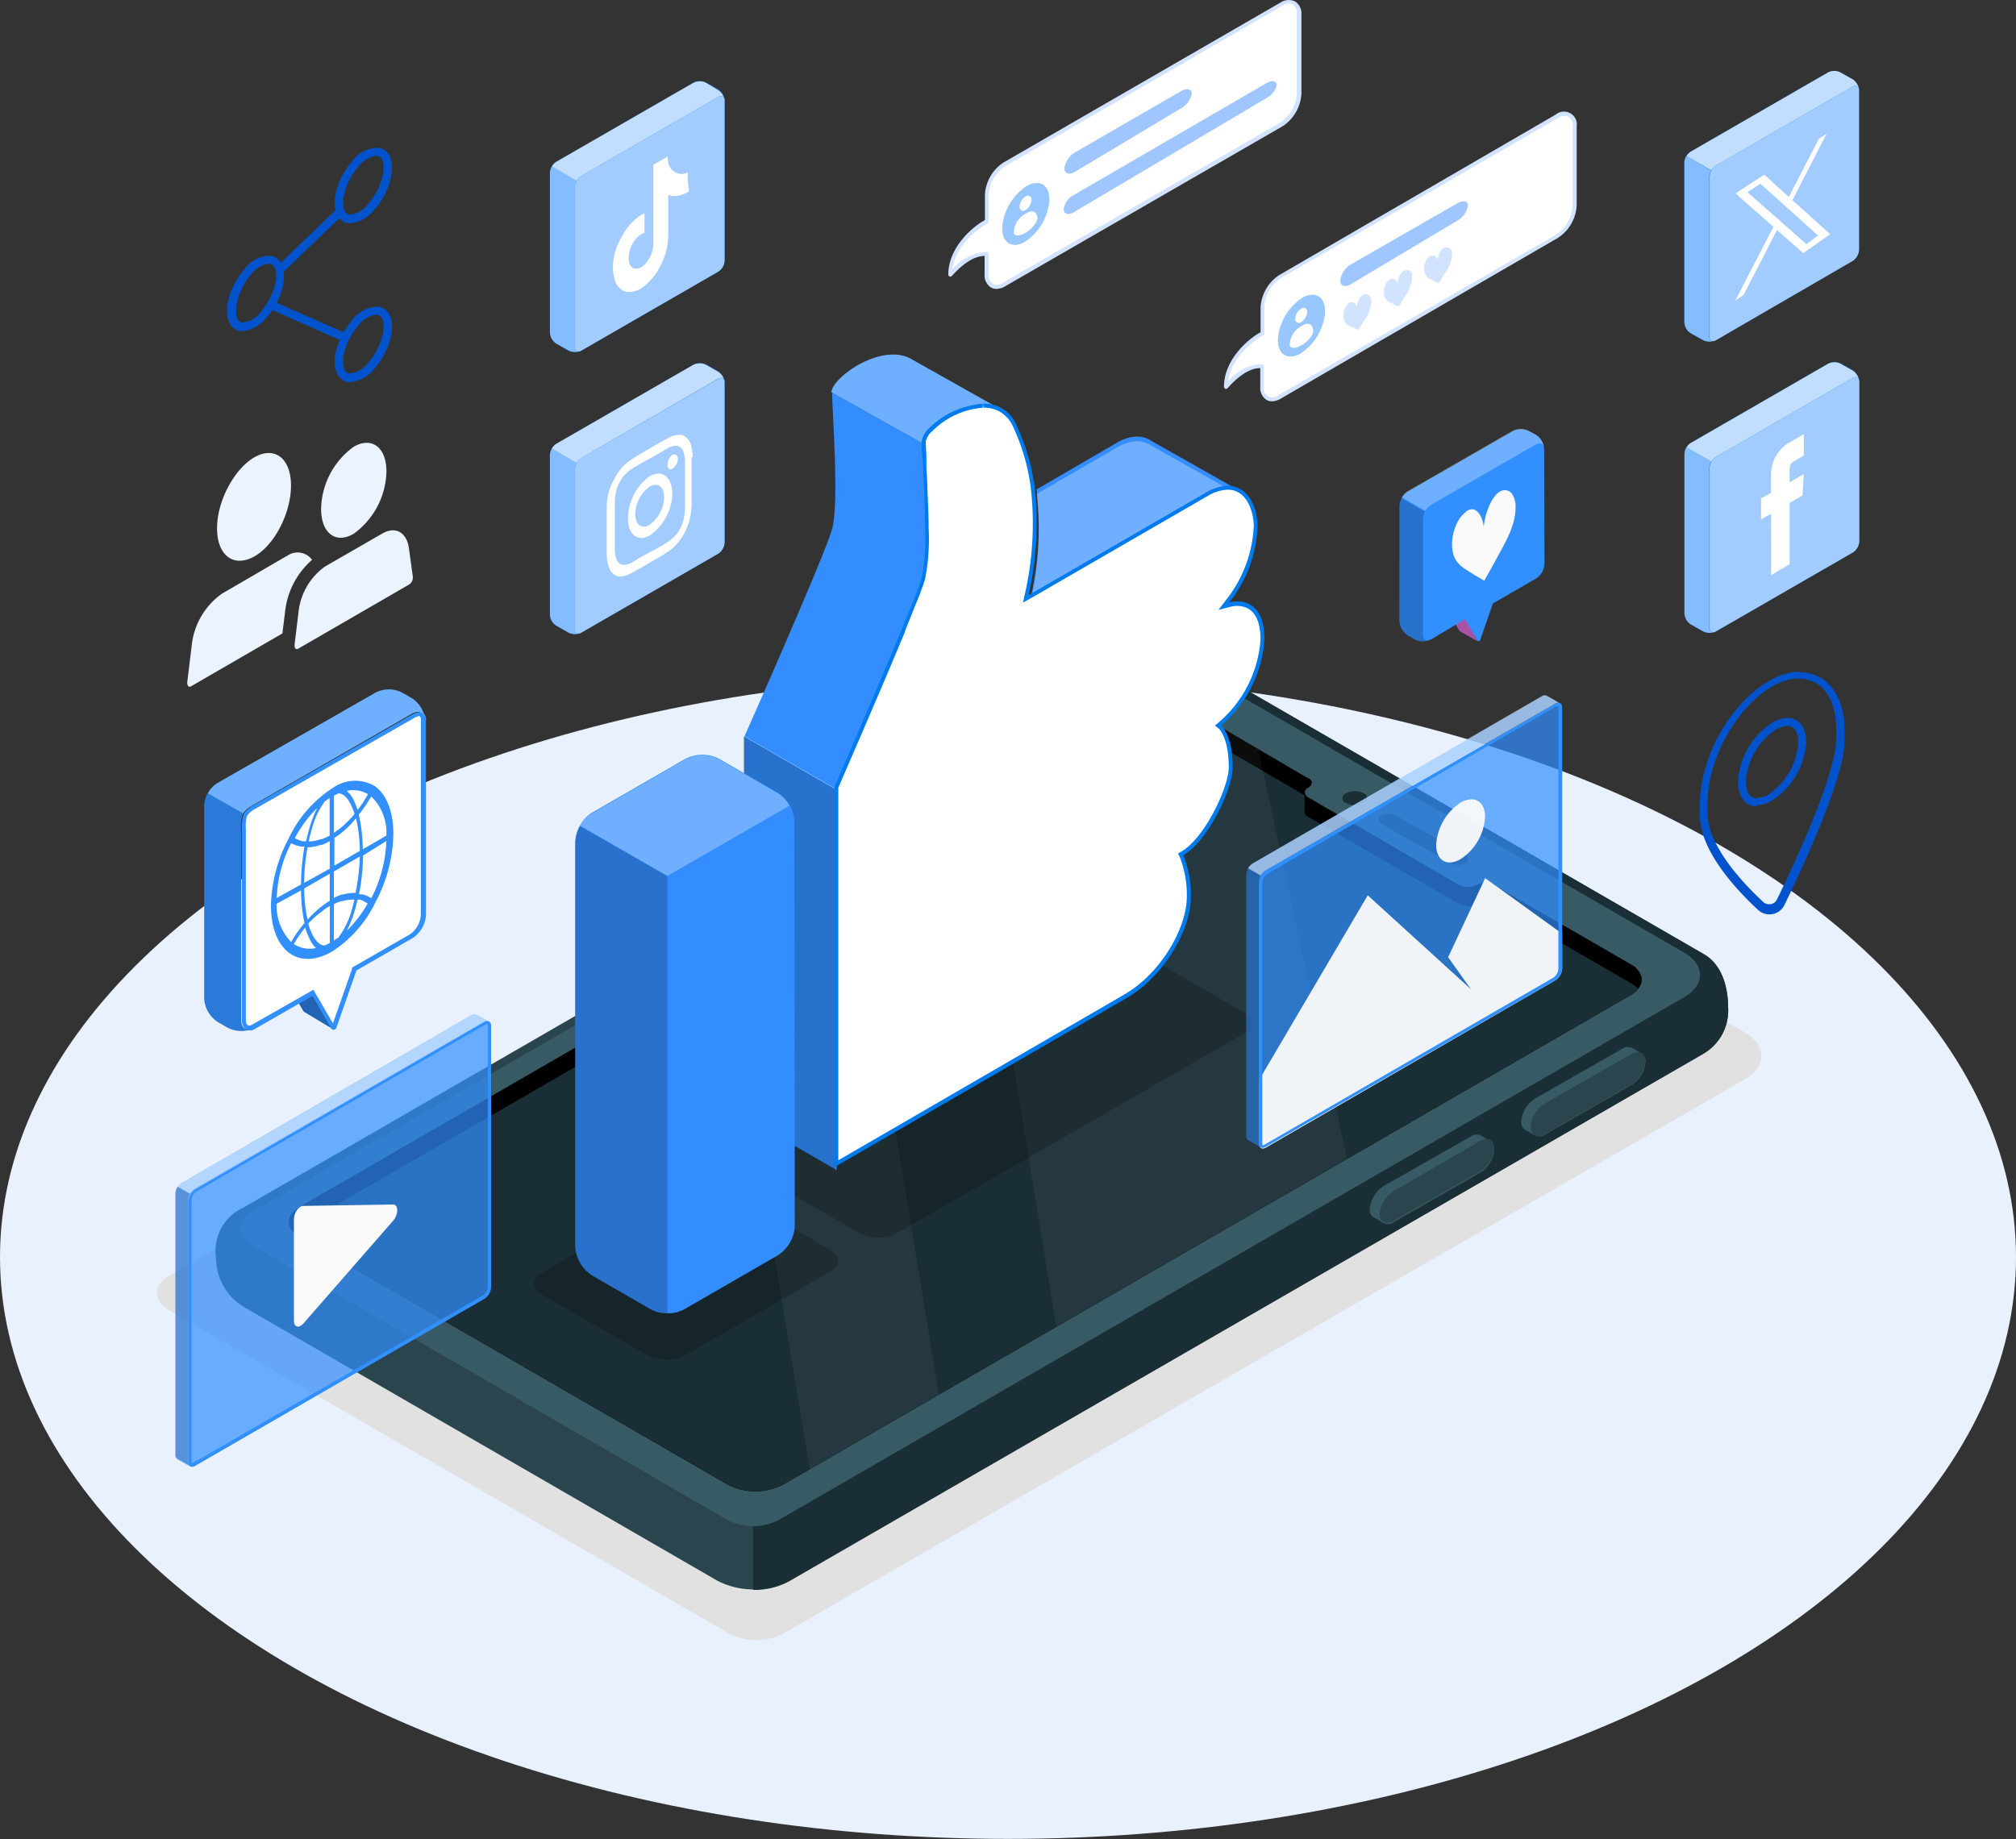 <?xml version="1.0" encoding="UTF-8"?> <svg xmlns="http://www.w3.org/2000/svg" viewBox="0 0 200.9 183.3"><rect x="0" y="0" width="200.9" height="183.3" fill="#333333" stroke="none"/><title>social-media-marketing-icon-1</title><g id="Layer_2" data-name="Layer 2"><g id="Layer_1-2" data-name="Layer 1"><ellipse id="Floor" cx="100.45" cy="125.3" rx="100.45" ry="57.99" fill="#e9f1ff"></ellipse><path id="Shadow" d="M16.87,127.15l96.55-55.74a6.67,6.67,0,0,1,6,0l54.43,31.48c2.23,1.29,2.23,3.41,0,4.7L78,162.86a5.91,5.91,0,0,1-5.28,0L16.87,130.61C15.23,129.66,15.23,128.1,16.87,127.15Z" fill="#e1e1e1"></path><g id="Device"><g id="Mobile"><path d="M115.34,67.76,24.21,120.39a4.71,4.71,0,0,0-2.69,4.91,5.76,5.76,0,0,0,2.69,4.92l47.3,27.35a7.84,7.84,0,0,0,7.12,0L169.8,105a5,5,0,0,0,2.41-4.63c0-1.6-.44-4.13-2.41-5.26L122.46,67.76A6.64,6.64,0,0,0,115.34,67.76Z" fill="#2b454e"></path><path d="M117.94,70l48.72,28.15L75.05,151v7.47a7.24,7.24,0,0,0,3.56-.84L169.8,105a5,5,0,0,0,2.41-4.63c0-1.6-.44-4.13-2.41-5.26L122.46,67.76a6.8,6.8,0,0,0-4.52-1Z" fill="#1a2e35"></path><path d="M25.1,124.1l47.45,27.43a5.57,5.57,0,0,0,5,0l90.29-52.14c2.1-1.22,2.1-3.21,0-4.43L121.73,68.28a6.27,6.27,0,0,0-5.66,0l-91,52.53C23.55,121.7,23.55,123.18,25.1,124.1Z" fill="#375a64"></path><path d="M137.91,118.2a3.06,3.06,0,0,0-1.41,2.33.87.87,0,0,0,.4.82l1,.57a1,1,0,0,0,1-.11l8.6-4.92a3,3,0,0,0,1.41-2.33.9.9,0,0,0-.36-.8l-1-.59a1,1,0,0,0-1,.12Z" fill="#375a64"></path><path d="M138.88,118.73l8.6-5c.78-.44,1.41-.12,1.41.71a3,3,0,0,1-1.41,2.33l-8.6,4.92c-.76.45-1.39.13-1.39-.72A3,3,0,0,1,138.88,118.73Z" fill="#2b454e"></path><path d="M153,109.48a3,3,0,0,0-1.41,2.33.88.88,0,0,0,.39.81c.18.09.8.48,1,.57a1,1,0,0,0,1-.11l8.59-4.92a3,3,0,0,0,1.41-2.33.92.92,0,0,0-.35-.8l-1-.59a1,1,0,0,0-1,.11Z" fill="#375a64"></path><path d="M153.94,110l8.59-4.92c.78-.46,1.41-.13,1.41.71a3,3,0,0,1-1.41,2.33l-8.59,4.92c-.78.45-1.4.12-1.4-.71A3,3,0,0,1,153.94,110Z" fill="#2b454e"></path><path d="M113.73,71.85l-83.81,48.4c-1.5.86-1.5,2.26,0,3.12L72.56,148A6,6,0,0,0,78,148L162.48,99.2c1.21-.69,1.45-1.75.68-2.58l-.17-.19a3.48,3.48,0,0,0-.51-.34l-12.81-7.4-.85-.48a1.82,1.82,0,0,0-1.67,0,1.89,1.89,0,0,1-1.73,0l-15-8.7c-.49-.28-.52-.73-.06-1s.47-.65.09-.93h-.09L120.85,72l-.26-.16A7.57,7.57,0,0,0,113.73,71.85Z"></path><path d="M147.18,90.11a1.82,1.82,0,0,1,1.67,0l.85.48L162.53,98a2.93,2.93,0,0,1,.5.34l.18.19v.07a2.82,2.82,0,0,1-.73.59L78,148a6,6,0,0,1-5.39,0L29.92,123.37a2.66,2.66,0,0,1-.73-.6,2.68,2.68,0,0,1,.74-.6l83.8-48.4a7.54,7.54,0,0,1,6.83,0l.26.15L130,79.27V80.9a.64.64,0,0,0,.38.53l15,8.65A2,2,0,0,0,147.18,90.11Z" fill="#1a2e35"></path><path d="M146,85.22l-6.89-3.94a1.65,1.65,0,0,0-1.44,0,.46.46,0,0,0,0,.84l6.89,3.93a1.59,1.59,0,0,0,1.44,0C146.39,85.83,146.37,85.45,146,85.22Z" fill="#1a2e35"></path><path d="M135.86,79.06a1.82,1.82,0,0,0-1.67,0,.51.51,0,0,0,0,1,1.82,1.82,0,0,0,1.67,0,.52.52,0,0,0,.36-.63A.53.53,0,0,0,135.86,79.06Z" fill="#1a2e35"></path></g><g opacity="0.05"><polygon points="72.31 95.78 85.19 88.34 93.56 139.01 80.69 146.43 72.31 95.78" fill="#fff"></polygon><path d="M105.28,132.24,96.91,81.58l16.82-9.73a7.6,7.6,0,0,1,6.83,0l.26.15,4.56,2.66,8.85,40.84Z" fill="#fff"></path></g></g><path id="Shadow-2" d="M68.58,118.45l-14.7,8.49c-1,.56-.86,1.53.26,2.18L64.36,135a4.22,4.22,0,0,0,3.79.16l14.7-8.49c1-.56.86-1.54-.27-2.19l-10.22-5.91A4.2,4.2,0,0,0,68.58,118.45Zm41.21-23.77L75,114.73c-1,.56-.86,1.54.27,2.19l10.22,5.9a4.19,4.19,0,0,0,3.79.16l34.76-20c1-.56.84-1.53-.28-2.18l-10.21-5.9A4.21,4.21,0,0,0,109.79,94.68Z" opacity="0.2" style="isolation:isolate"></path><path d="M99.84,40.87c-3-1.48-7.78,2-7.78,3.4l-9.2-5.16c0-1.47,5.16-5.17,8.15-3.21Z" fill="#318fff"></path><path d="M99.84,40.87c-3-1.48-7.78,2-7.78,3.4l-9.2-5.16c0-1.47,5.16-5.17,8.15-3.21Z" fill="#fff" opacity="0.3" style="isolation:isolate"></path><path d="M123.68,49h0c-.82-.44-2-.41-3.42.44L102.7,59.6a31.76,31.76,0,0,0,.6-10.82l7.79-4.53c1.62-1,2.84-.86,3.67-.29Z" fill="#338dff"></path><path d="M123.68,49.45h0a3.45,3.45,0,0,0-3.42.45L102.7,60.06a31.74,31.74,0,0,0,.6-10.82l7.79-4.51c1.62-1,2.84-.87,3.67-.3Z" fill="#fff" opacity="0.3" style="isolation:isolate"></path><polygon points="83.36 116.62 74.16 111.31 74.16 73.39 83.36 78.7 83.36 116.62" fill="#318fff"></polygon><g opacity="0.2"><polygon points="83.27 116.62 74.08 111.31 74.08 73.39 83.27 78.7 83.27 116.62"></polygon></g><path d="M92.09,57.87c-.74,2.64-8.7,20.83-8.7,20.83l-9.2-5.31s8-18,8.73-20.66,0-11.8,0-13.59l9.17,5.13C92.09,46,92.83,55.24,92.09,57.87Z" fill="#338dff"></path><path d="M83.35,78.43S87.47,69,90,62.85c.58-1.4,1.08-2.64,1.46-3.59.28-.77.47-1.29.56-1.61a21,21,0,0,0,.34-5.06c0-1.16-.06-2.46-.13-4,0-.65-.13-2.82-.13-2.82,0-.8-.08-1.42-.08-1.76a2.18,2.18,0,0,1,.75-1.21A8.17,8.17,0,0,1,98,40.49a3.35,3.35,0,0,1,1.56.33,3.44,3.44,0,0,1,1.62,1.78,20.91,20.91,0,0,1,1.74,5.94,31.86,31.86,0,0,1-.58,10.75l-.09.42,17.92-10.37a4.39,4.39,0,0,1,2.16-.7,2.3,2.3,0,0,1,1.06.25c1.18.6,1.71,2.24,1.71,3.61a12.78,12.78,0,0,1-2.78,7.44l-.4.49.6-.17a2.29,2.29,0,0,1,.73-.09c1.15,0,2.53.61,2.53,3.55a12.16,12.16,0,0,1-4.2,8.46l-.2.16.2.16s1.08.89,1.08,4c0,2.08-2.44,7.21-4.83,8.59l-.16.1.08.16a10.1,10.1,0,0,1,.73,4.1c0,3-2.53,7.71-6.34,9.9L83.35,116Z" fill="#fff"></path><path d="M98,40.24v.39a3.46,3.46,0,0,1,1.48.32A3.28,3.28,0,0,1,101,42.63a20.6,20.6,0,0,1,1.71,5.9,31.43,31.43,0,0,1-.58,10.68l-.18.85.77-.43,17.55-10.15a4.23,4.23,0,0,1,2.06-.67,2,2,0,0,1,1,.23c1.1.56,1.61,2.12,1.61,3.43a12.82,12.82,0,0,1-2.75,7.32l-.77,1,1.19-.31a2.56,2.56,0,0,1,.67-.08c1.53,0,2.33,1.16,2.33,3.35A11.93,11.93,0,0,1,121.45,72l-.37.32.37.3s1,.87,1,3.85c0,2-2.39,7.06-4.74,8.42l-.32.19.17.32a10.4,10.4,0,0,1,.71,4c0,3-2.49,7.57-6.25,9.74L83.54,115.65V78.51c.39-.91,4.22-9.68,6.66-15.58v-.08c.53-1.28,1-2.52,1.43-3.53.28-.77.47-1.3.56-1.61a21,21,0,0,0,.35-5.13c0-1.13-.06-2.43-.13-4,0-.67-.06-1.31-.09-1.89v-.93c0-.62-.07-1.38-.07-1.75a2,2,0,0,1,.69-1.07,8,8,0,0,1,5-2.3v-.39m0,0a8.43,8.43,0,0,0-5.33,2.41A2.29,2.29,0,0,0,91.85,44a16.92,16.92,0,0,0,.08,1.77c.08.79.09,1.77.14,2.82.06,1.28.11,2.68.12,4a20.48,20.48,0,0,1-.34,5c-.09.33-.28.88-.55,1.6-.37,1-.87,2.18-1.45,3.57h0C87.26,69,83.16,78.42,83.16,78.42v37.91l29.06-16.82c3.8-2.19,6.47-6.89,6.45-10.08a10.29,10.29,0,0,0-.75-4.18c2.46-1.43,4.92-6.59,4.92-8.77,0-3.27-1.16-4.16-1.16-4.16A12.29,12.29,0,0,0,126,63.7c0-3.25-1.68-3.76-2.73-3.76a3.32,3.32,0,0,0-.77.1,12.93,12.93,0,0,0,2.82-7.56c0-1.46-.56-3.15-1.82-3.78a2.44,2.44,0,0,0-1.15-.28,4.6,4.6,0,0,0-2.25.72L102.51,59.32a32.51,32.51,0,0,0,.59-10.82,21.32,21.32,0,0,0-1.75-6A3.46,3.46,0,0,0,98,40.23Z" fill="#007bed"></path><path d="M79.17,82a3.68,3.68,0,0,0-1.68-3l-5.83-3.37a3.73,3.73,0,0,0-3.35,0h0L59,81a3.56,3.56,0,0,0-1.19,1.25,3.68,3.68,0,0,0-.49,1.65v40.26A3.71,3.71,0,0,0,59,127.13l5.84,3.37a3.26,3.26,0,0,0,1.68.4,3.41,3.41,0,0,0,1.66-.39h0l9.34-5.39a3.68,3.68,0,0,0,1.68-2.9h0Z" fill="#338dff"></path><path d="M66.51,87.34v43.57a3.26,3.26,0,0,1-1.68-.4L59,127.14a3.71,3.71,0,0,1-1.68-3V84a3.72,3.72,0,0,1,.49-1.66Z" opacity="0.2" style="isolation:isolate"></path><path d="M78.68,80.3l-12.17,7-8.71-5A3.45,3.45,0,0,1,59,81.07l9.31-5.39h0a3.73,3.73,0,0,1,3.35,0l5.83,3.37A3.51,3.51,0,0,1,78.68,80.3Z" fill="#fff" opacity="0.3" style="isolation:isolate"></path><path d="M155.39,70.07a.44.44,0,0,0-.44.06L126.12,86.77a1.49,1.49,0,0,0-.67,1.16v26a.47.47,0,0,0,.18.43l-1.26-.72a.47.47,0,0,1-.18-.43v-26a1.46,1.46,0,0,1,.67-1.16L153.69,69.4a.46.46,0,0,1,.48,0A11.41,11.41,0,0,1,155.39,70.07Z" fill="#318fff" opacity="0.7" style="isolation:isolate"></path><path d="M126.12,86.77,155,70.13a.41.41,0,0,1,.67.38V96.56a1.51,1.51,0,0,1-.67,1.16l-28.83,16.65a.42.42,0,0,1-.67-.39v-26A1.46,1.46,0,0,1,126.12,86.77Z" fill="#318fff" opacity="0.7" style="isolation:isolate"></path><path d="M125.64,87.27l-1.26-.73a1.47,1.47,0,0,0-.19.67v26.07a.47.47,0,0,0,.18.43c.13.07,1.15.64,1.26.72a.47.47,0,0,1-.18-.43V87.93A1.3,1.3,0,0,1,125.64,87.27Z" opacity="0.15" style="isolation:isolate"></path><path d="M155.39,70.07c-.23-.15-1.11-.65-1.22-.71a.46.46,0,0,0-.48,0L124.86,86.05a1.33,1.33,0,0,0-.48.49l1.26.73a1.35,1.35,0,0,1,.48-.5L155,70.13A.44.44,0,0,1,155.39,70.07Z" fill="#fff" opacity="0.5" style="isolation:isolate"></path><path d="M144.31,95.41l2.29,3.21-10.3-9.38-10.82,18.39V114c0,.43.29.6.66.39L155,97.7a1.51,1.51,0,0,0,.67-1.16V93.06L148,87.53Z" fill="#fafafa" opacity="0.95" style="isolation:isolate"></path><path d="M145.55,80c1.35-.77,2.44-.14,2.44,1.41a5.37,5.37,0,0,1-2.44,4.22c-1.33.78-2.43.15-2.43-1.41A5.43,5.43,0,0,1,145.55,80Z" fill="#fafafa" opacity="0.95" style="isolation:isolate"></path><path d="M155.24,70.34c.06,0,.06.15.06.17V96.56a1.15,1.15,0,0,1-.51.89L126,114.1a.35.35,0,0,1-.14.06c-.06,0-.07-.16-.07-.18v-26a1.19,1.19,0,0,1,.52-.89L155.1,70.39l.14,0m0-.3a.52.52,0,0,0-.29.09L126.12,86.77a1.46,1.46,0,0,0-.67,1.16v26c0,.31.14.48.37.48a.55.55,0,0,0,.3-.09L155,97.7a1.51,1.51,0,0,0,.67-1.16v-26c0-.31-.16-.47-.38-.47Z" fill="#318fff"></path><path d="M48.69,101.81a.51.51,0,0,0-.45.06L19.41,118.52a1.51,1.51,0,0,0-.67,1.16v26.07a.49.49,0,0,0,.19.42c-.12-.08-1.13-.65-1.25-.72a.48.48,0,0,1-.2-.43V119a1.48,1.48,0,0,1,.68-1.16L47,101.14a.53.53,0,0,1,.49,0A13.74,13.74,0,0,1,48.69,101.81Z" fill="#318fff" opacity="0.7" style="isolation:isolate"></path><path d="M19.41,118.52l28.83-16.65a.41.41,0,0,1,.67.38v26a1.46,1.46,0,0,1-.67,1.17L19.41,146.1a.41.41,0,0,1-.67-.38v-26A1.51,1.51,0,0,1,19.41,118.52Z" fill="#318fff" opacity="0.7" style="isolation:isolate"></path><path d="M18.94,119l-1.26-.72a1.41,1.41,0,0,0-.2.66v26a.48.48,0,0,0,.2.43c.12.07,1.13.64,1.25.72a.49.49,0,0,1-.19-.42v-26A1.38,1.38,0,0,1,18.94,119Z" opacity="0.15" style="isolation:isolate"></path><path d="M48.69,101.81c-.24-.15-1.12-.65-1.22-.71a.53.53,0,0,0-.49,0L18.16,117.76a1.35,1.35,0,0,0-.48.5l1.26.72a1.5,1.5,0,0,1,.47-.5l28.83-16.65A.48.48,0,0,1,48.69,101.81Z" fill="#fff" opacity="0.5" style="isolation:isolate"></path><path d="M48.54,102.09c.07,0,.07.15.07.16v26a1.19,1.19,0,0,1-.52.89l-28.8,16.65h-.15c-.06,0-.06-.15-.06-.16v-26a1.19,1.19,0,0,1,.52-.89l28.83-16.65a.33.33,0,0,1,.14,0m0-.31a.75.75,0,0,0-.3.09L19.44,118.57a1.51,1.51,0,0,0-.67,1.16v26c0,.29.16.47.37.47a.75.75,0,0,0,.3-.09l28.83-16.65a1.46,1.46,0,0,0,.67-1.16V102.25c0-.29-.15-.47-.37-.47Z" fill="#318fff"></path><path d="M29.29,131.65V121.53c0-.63.47-1.32.9-1.33l9-.14c.53,0,.53,1,0,1.6l-9,10.31C29.76,132.42,29.29,132.27,29.29,131.65Z" fill="#fafafa"></path><path d="M69.08,36.37,55.43,44.24a1.45,1.45,0,0,0-.63,1.11V61.28a1.37,1.37,0,0,0,.64,1.09l1.21.69a1.42,1.42,0,0,0,1.27,0l13.64-7.87a1.41,1.41,0,0,0,.64-1.09v-16a1.42,1.42,0,0,0-.64-1.09l-1.21-.69A1.45,1.45,0,0,0,69.08,36.37Z" fill="#318fff"></path><path d="M57.92,63.05a1.42,1.42,0,0,1-1.27,0l-1.21-.69a1.37,1.37,0,0,1-.64-1.09V45.34a1.34,1.34,0,0,1,.2-.65l2.48,1.42a1.29,1.29,0,0,0-.19.63V62.68C57.29,63.05,57.55,63.27,57.92,63.05Z" fill="#fff" opacity="0.4" style="isolation:isolate"></path><path d="M72.2,38c0-.33-.32-.44-.63-.26L57.93,45.65a1.38,1.38,0,0,0-.45.48L55,44.7a1.46,1.46,0,0,1,.43-.46l13.65-7.87a1.42,1.42,0,0,1,1.27,0l1.21.69A1.49,1.49,0,0,1,72.2,38Z" fill="#fff" opacity="0.7" style="isolation:isolate"></path><path d="M71.56,37.78,57.92,45.65a1.42,1.42,0,0,0-.63,1.1V62.69c0,.4.28.57.63.37l13.64-7.87a1.41,1.41,0,0,0,.64-1.09v-16C72.2,37.74,71.91,37.53,71.56,37.78Z" fill="#318fff"></path><path d="M71.56,37.78,57.92,45.65a1.42,1.42,0,0,0-.63,1.1V62.69c0,.4.28.57.63.37l13.64-7.87a1.41,1.41,0,0,0,.64-1.09v-16C72.2,37.74,71.91,37.53,71.56,37.78Z" fill="#fff" opacity="0.55" style="isolation:isolate"></path><path d="M64.74,47.47a5.27,5.27,0,0,0-2.16,4.22c0,1.62,1,2.37,2.2,1.66A5.24,5.24,0,0,0,67,49.14C66.94,47.52,66,46.77,64.74,47.47Zm0,4.85c-.79.46-1.43,0-1.43-1.08a3.46,3.46,0,0,1,1.43-2.74c.8-.45,1.44,0,1.44,1.09a3.43,3.43,0,0,1-1.44,2.7Zm2.29-7a1.25,1.25,0,0,0-.51,1c0,.38.23.56.51.39a1.24,1.24,0,0,0,.52-1C67.55,45.4,67.32,45.19,67,45.35Zm2,.24a4.33,4.33,0,0,0-.2-1.28,1.42,1.42,0,0,0-.5-.73,1.08,1.08,0,0,0-.76-.21,2.44,2.44,0,0,0-1,.33c-.45.24-.6.32-1.77,1s-1.31.76-1.77,1.06a4.84,4.84,0,0,0-1.8,2A5.45,5.45,0,0,0,60.67,49a6.47,6.47,0,0,0-.21,1.51v4.72a3.93,3.93,0,0,0,.21,1.27,1.4,1.4,0,0,0,.49.73,1.08,1.08,0,0,0,.76.23,2.6,2.6,0,0,0,1-.34c.46-.24.61-.31,1.77-1s1.32-.76,1.77-1.06a4.81,4.81,0,0,0,1-.86,4.9,4.9,0,0,0,.76-1.1,5.55,5.55,0,0,0,.5-1.3,7,7,0,0,0,.2-1.51V47.94c0-1.55,0-1.75,0-2.35Zm-.77,5.12a5.67,5.67,0,0,1-.15,1.15,3.55,3.55,0,0,1-.32.84,3.2,3.2,0,0,1-.49.71,3.85,3.85,0,0,1-.8.66,16,16,0,0,1-1.74,1c-1.15.61-1.28.73-1.73,1a2,2,0,0,1-.8.26.66.66,0,0,1-.49-.14.88.88,0,0,1-.32-.48,2.72,2.72,0,0,1-.15-1V50.07a4.35,4.35,0,0,1,.15-1.14,2.92,2.92,0,0,1,.32-.85,3.16,3.16,0,0,1,.49-.72,3.91,3.91,0,0,1,.8-.66c.45-.28.59-.37,1.73-1s1.29-.73,1.74-1a1.9,1.9,0,0,1,.8-.27.67.67,0,0,1,.49.15.85.85,0,0,1,.32.47,3.28,3.28,0,0,1,.15,1v2.31c0,1.53,0,1.72,0,2.33Z" fill="#fff"></path><path d="M69.08,8.26,55.43,16.13a1.42,1.42,0,0,0-.63,1.1V33.17a1.42,1.42,0,0,0,.64,1.09l1.21.69a1.42,1.42,0,0,0,1.27,0l13.64-7.87A1.37,1.37,0,0,0,72.2,26V10a1.41,1.41,0,0,0-.64-1.09l-1.21-.69A1.39,1.39,0,0,0,69.08,8.26Z" fill="#318fff"></path><path d="M57.92,34.93a1.49,1.49,0,0,1-1.27,0l-1.21-.69a1.42,1.42,0,0,1-.64-1.09V17.22a1.37,1.37,0,0,1,.2-.65L57.48,18a1.26,1.26,0,0,0-.19.63v16C57.29,34.94,57.55,35.14,57.92,34.93Z" fill="#fff" opacity="0.4" style="isolation:isolate"></path><path d="M72.2,9.91c0-.31-.32-.43-.63-.24L57.93,17.54a1.2,1.2,0,0,0-.45.47L55,16.58a1.32,1.32,0,0,1,.43-.45L69.09,8.26a1.42,1.42,0,0,1,1.27,0L71.57,9A1.47,1.47,0,0,1,72.2,9.91Z" fill="#fff" opacity="0.7" style="isolation:isolate"></path><path d="M71.56,9.67,57.92,17.54a1.36,1.36,0,0,0-.63,1.1V34.58c0,.41.28.57.63.37l13.64-7.87A1.37,1.37,0,0,0,72.2,26V10C72.2,9.63,71.91,9.46,71.56,9.67Z" fill="#318fff"></path><path d="M71.56,9.67,57.92,17.54a1.36,1.36,0,0,0-.63,1.1V34.58c0,.41.28.57.63.37l13.64-7.87A1.37,1.37,0,0,0,72.2,26V10C72.2,9.63,71.91,9.46,71.56,9.67Z" fill="#fff" opacity="0.55" style="isolation:isolate"></path><path d="M68.53,17.17c0-.06,0-.06,0,0a1.55,1.55,0,0,1-.29.14,1.41,1.41,0,0,1-1.66-1.1s0-.09,0-.14-.05-.33-.05-.46h0l-1.34.76c-.09.06-.08,0-.08.16v8a3.16,3.16,0,0,1-.59,1.5,1.84,1.84,0,0,1-.91.74h-.39c-.43-.14-.62-.56-.55-1.26a3,3,0,0,1,.82-1.84,1.79,1.79,0,0,1,.44-.34,1.21,1.21,0,0,1,.3-.11.11.11,0,0,0,0-.08V21.26h0a4.68,4.68,0,0,0-.54.3,5.5,5.5,0,0,0-.73.63,6.25,6.25,0,0,0-1,1.41A6.68,6.68,0,0,0,61.33,25a5.47,5.47,0,0,0-.24,1.39,5.42,5.42,0,0,0,0,.57,2.78,2.78,0,0,0,.12.7A1.81,1.81,0,0,0,62.13,29l.14.05h.07a.85.85,0,0,0,.24.05,2.36,2.36,0,0,0,1.57-.54,6.09,6.09,0,0,0,1.78-2.3,6.63,6.63,0,0,0,.66-2.77V19.55a.17.17,0,0,1,0-.1h.06a2.12,2.12,0,0,0,1.17,0,2.83,2.83,0,0,0,.74-.31c.08,0,.09-.06.09-.16A13.81,13.81,0,0,1,68.53,17.17Z" fill="#fff"></path><path d="M182.14,36.27,168.5,44.14a1.39,1.39,0,0,0-.64,1.09V61.14a1.43,1.43,0,0,0,.64,1.1l1.21.69a1.42,1.42,0,0,0,1.27,0l13.65-7.87a1.45,1.45,0,0,0,.63-1.11V38a1.4,1.4,0,0,0-.64-1.1l-1.21-.68A1.39,1.39,0,0,0,182.14,36.27Z" fill="#318fff"></path><path d="M171,62.93a1.42,1.42,0,0,1-1.27,0l-1.21-.68a1.37,1.37,0,0,1-.66-1.11V45.22a1.21,1.21,0,0,1,.2-.64L170.51,46a1.4,1.4,0,0,0-.19.62v16A.42.42,0,0,0,171,62.93Z" fill="#fff" opacity="0.4" style="isolation:isolate"></path><path d="M185.25,37.92c-.05-.32-.31-.43-.62-.25L171,45.54a1.41,1.41,0,0,0-.44.47l-2.48-1.42a1.19,1.19,0,0,1,.44-.45l13.64-7.87a1.36,1.36,0,0,1,1.27,0l1.21.68A1.4,1.4,0,0,1,185.25,37.92Z" fill="#fff" opacity="0.7" style="isolation:isolate"></path><path d="M184.63,37.67,171,45.54a1.43,1.43,0,0,0-.63,1.09V62.57c0,.4.29.57.63.36l13.65-7.87a1.42,1.42,0,0,0,.63-1.1V38C185.26,37.63,185,37.47,184.63,37.67Z" fill="#318fff"></path><path d="M184.63,37.67,171,45.54a1.43,1.43,0,0,0-.63,1.09V62.57c0,.4.29.57.63.36l13.65-7.87a1.42,1.42,0,0,0,.63-1.1V38C185.26,37.63,185,37.47,184.63,37.67Z" fill="#fff" opacity="0.55" style="isolation:isolate"></path><path d="M176.5,57.33l1.84-1.1v-6.1l1.28-.74.14-2.14-1.42.82V46.9c0-.48.07-.72.42-.91l1-.59V43.27l-1.27.74a3.74,3.74,0,0,0-2,3.49v1.63l-1,.55v2.09l1-.55Z" fill="#fff"></path><path d="M182.14,7.23,168.5,15.1a1.39,1.39,0,0,0-.66,1.09V32.12a1.39,1.39,0,0,0,.63,1.1l1.21.68a1.42,1.42,0,0,0,1.27,0L184.6,26a1.42,1.42,0,0,0,.63-1.1V9a1.4,1.4,0,0,0-.64-1.1l-1.21-.68A1.36,1.36,0,0,0,182.14,7.23Z" fill="#318fff"></path><path d="M171,33.9a1.42,1.42,0,0,1-1.27,0l-1.21-.68a1.34,1.34,0,0,1-.66-1.1V16.19a1.16,1.16,0,0,1,.2-.65L170.51,17a1.29,1.29,0,0,0-.19.63V33.53C170.35,33.9,170.61,34.12,171,33.9Z" fill="#fff" opacity="0.4" style="isolation:isolate"></path><path d="M185.25,8.89c-.05-.33-.31-.43-.62-.26L171,16.5a1.55,1.55,0,0,0-.44.48l-2.48-1.43a1.27,1.27,0,0,1,.44-.45l13.64-7.87a1.36,1.36,0,0,1,1.27,0l1.21.68A1.42,1.42,0,0,1,185.25,8.89Z" fill="#fff" opacity="0.7" style="isolation:isolate"></path><path d="M184.63,8.63,171,16.5a1.45,1.45,0,0,0-.63,1.1V33.54c0,.4.29.57.63.37L184.63,26a1.42,1.42,0,0,0,.63-1.1V9C185.26,8.59,185,8.43,184.63,8.63Z" fill="#318fff"></path><path d="M184.63,8.63,171,16.5a1.45,1.45,0,0,0-.63,1.1V33.54c0,.4.29.57.63.37L184.63,26a1.42,1.42,0,0,0,.63-1.1V9C185.26,8.59,185,8.43,184.63,8.63Z" fill="#fff" opacity="0.55" style="isolation:isolate"></path><path d="M147.24,63.91l-1.14-2.13.92-2.61V57.55l-2.79,1.63v1.6l1.19,2.08a.27.27,0,0,0,.08.07h0Z" fill="#d268cc"></path><path d="M147.24,63.91l-1.14-2.13.92-2.61V57.55l-2.79,1.63v1.6l1.19,2.08a.27.27,0,0,0,.08.07h0Z" opacity="0.2" style="isolation:isolate"></path><path d="M153.88,44.78a1.83,1.83,0,0,0-.8-1.44L152.4,43a1.77,1.77,0,0,0-1.67,0l-10.44,6a1.86,1.86,0,0,0-.84,1.44V61.88a1.88,1.88,0,0,0,.84,1.45l.68.39a1.82,1.82,0,0,0,1.67,0l3.35-2,1.2,2.07a.17.17,0,0,0,.23.09.2.2,0,0,0,.09-.09l1.26-3.64,4.31-2.49a1.84,1.84,0,0,0,.83-1.44Z" fill="#318fff"></path><path d="M139.44,61.88a1.88,1.88,0,0,0,.84,1.45l.68.39a1.84,1.84,0,0,0,1.52.06c-.39.16-.68-.07-.68-.54V51.78A1.74,1.74,0,0,1,142,51l-2.35-1.35a1.83,1.83,0,0,0-.25.82Z" opacity="0.2" style="isolation:isolate"></path><path d="M153.86,44.55c-.1-.36-.43-.46-.81-.25l-10.42,6a1.67,1.67,0,0,0-.59.62l-2.35-1.35a1.85,1.85,0,0,1,.59-.62l10.42-6a1.82,1.82,0,0,1,1.67,0l.68.39A1.83,1.83,0,0,1,153.86,44.55Z" fill="#fff" opacity="0.3" style="isolation:isolate"></path><path d="M144.7,54.26a4.76,4.76,0,0,1,.38-1.86h0a3.27,3.27,0,0,1,1.18-1.52c.82-.47,1.49.51,1.6,1.66.09-1.27.75-3,1.56-3.51a.91.91,0,0,1,1.2.12h0a2.2,2.2,0,0,1,.41,1.4c0,2-1.15,3.7-2.12,5.55l-1,1.78-1-.58C145.88,56.58,144.71,56.23,144.7,54.26Z" fill="#fafafa"></path><path d="M33.06,102.51l-1.78-3.33L32.72,95V92.53L28.34,95v2.5l1.88,3.26a.37.37,0,0,0,.13.12h0Z" fill="#318fff"></path><path d="M33.06,102.51l-1.78-3.33L32.72,95V92.53L28.34,95v2.5l1.88,3.26a.37.37,0,0,0,.13.12h0Z" opacity="0.3" style="isolation:isolate"></path><path d="M42.21,71.09a1.08,1.08,0,0,0,.09.29C42.27,71.28,42.25,71.19,42.21,71.09Z" fill="#d268cc"></path><path d="M24.76,102.46a.43.43,0,0,1-.36-.18.92.92,0,0,1-.16-.56V82.57a3.38,3.38,0,0,1,.15-1.34v-.07a2.45,2.45,0,0,1,.92-.74L41.12,71.3a1.08,1.08,0,0,1,.49-.15.49.49,0,0,1,.48.41.91.91,0,0,1,0,.33V91.14a2.7,2.7,0,0,1-1.16,2.09l-5.65,3.33-2,5.79h-.15l-2-3.42-5.9,3.39-.27.13h0A.76.76,0,0,1,24.76,102.46Z" fill="#fff"></path><path d="M41.65,71.35h0c.06,0,.22,0,.29.25a1.41,1.41,0,0,1,0,.29V91.14a2.54,2.54,0,0,1-1.11,2l-5.62,3.23-.13.08v.14L33.18,102l-1.75-3-.2-.35-.34.2-5.7,3.24-.22.12h-.15c-.3,0-.32-.38-.32-.54V82.57a3.36,3.36,0,0,1,.11-1.22l.05-.09a2.35,2.35,0,0,1,.85-.68l.1-.06,15.74-9a.75.75,0,0,1,.39-.12m0-.4a1.23,1.23,0,0,0-.59.18L25.41,80.18a2.79,2.79,0,0,0-1.09.89h0a3.73,3.73,0,0,0-.21,1.75V101.7c0,.59.3,1,.73,1a1.13,1.13,0,0,0,.26,0l-.15.06a2.18,2.18,0,0,0,.47-.21l5.73-3.29L33,102.5a.29.29,0,0,0,.25.14.28.28,0,0,0,.27-.19l2-5.72,5.62-3.24a3,3,0,0,0,1.31-2.26V71.89a2.41,2.41,0,0,0,0-.38.7.7,0,0,0-.68-.56Z" fill="#318fff"></path><path d="M20.35,99.57a3,3,0,0,0,1.31,2.27l1.07.62a3,3,0,0,0,2.4.1c-.62.24-1.09-.11-1.09-.86V82.79A3.7,3.7,0,0,1,24.25,81l-3.51-2a2.7,2.7,0,0,0-.39,1.3Z" fill="#318fff"></path><path d="M20.35,99.57a3,3,0,0,0,1.31,2.27l1.07.62a3,3,0,0,0,2.4.1c-.62.24-1.09-.11-1.09-.86V82.79A3.7,3.7,0,0,1,24.25,81l-3.51-2a2.7,2.7,0,0,0-.39,1.3Z" opacity="0.15" style="isolation:isolate"></path><path d="M42.33,71.51c-.16-.55-.66-.72-1.27-.38L25.32,80.18a3,3,0,0,0-1.1.89l-3.51-2a2.82,2.82,0,0,1,.92-1l15.74-9A2.89,2.89,0,0,1,40,69l1.07.61A2.93,2.93,0,0,1,42.33,71.51Z" fill="#318fff"></path><path d="M42.33,71.51c-.16-.55-.66-.72-1.27-.38L25.32,80.18a3,3,0,0,0-1.1.89l-3.51-2a2.82,2.82,0,0,1,.92-1l15.74-9A2.89,2.89,0,0,1,40,69l1.07.61A2.93,2.93,0,0,1,42.33,71.51Z" fill="#fff" opacity="0.3" style="isolation:isolate"></path><path id="World" d="M27,90.22c0,2.18.63,3.85,1.78,4.73s2.69.83,4.32-.11a12.08,12.08,0,0,0,4.32-4.92,15,15,0,0,0,1.78-6.78c0-2.17-.63-3.86-1.78-4.73h0l-.1-.07a3.83,3.83,0,0,0-4.17.21,12.06,12.06,0,0,0-4.3,4.85h0a1,1,0,0,1-.07.15A15,15,0,0,0,27,90.22Zm5.44-10.38a2.71,2.71,0,0,1,.41-.28h0v3.73a6.41,6.41,0,0,1-.75.35h-.12a3.88,3.88,0,0,1-1.22.23c.1-.47.22-.93.36-1.39A8,8,0,0,1,32.39,79.84Zm-1.55,2.52q-.22.73-.39,1.5h-.26a3,3,0,0,1-.86-.32,12.07,12.07,0,0,1,2.23-3,11.65,11.65,0,0,0-.72,1.8Zm2.43,1.16a7.27,7.27,0,0,0,.79-.58l.12-.1a9.44,9.44,0,0,0,1.25-1.28,14.87,14.87,0,0,1,.38,3.25l-2.54,1.47Zm2.54,1.85A21.33,21.33,0,0,1,35.43,89a4.09,4.09,0,0,0-1.25.16h-.12a7.83,7.83,0,0,0-.79.34V86.87Zm-3,4.42a7.54,7.54,0,0,0-.8.55l-.13.1a10.63,10.63,0,0,0-1.28,1.23,15.43,15.43,0,0,1-.34-3.11l2.55-1.47ZM30.31,88a20,20,0,0,1,.34-3.54,4.27,4.27,0,0,0,1.28-.24h.13a4.87,4.87,0,0,0,.8-.38v2.74Zm3.41-8.92c.48,0,.92.44,1.28,1.19a6.92,6.92,0,0,1,.33.86,10.83,10.83,0,0,1-1.2,1.24l-.12.1a7.54,7.54,0,0,1-.73.53V79.31h0Zm.84-.25a2.88,2.88,0,0,1,2.11.33,13.92,13.92,0,0,1-.79,1.26l-.11.13a1.33,1.33,0,0,1-.14.19c-.1-.31-.22-.62-.35-.92a3.14,3.14,0,0,0-.73-1Zm2.4.52a5,5,0,0,1,1.54,3.94l-2.35,1.36a15.41,15.41,0,0,0-.4-3.45l.21-.26.11-.15A13.2,13.2,0,0,0,37,79.37Zm1.54,4.48A13.4,13.4,0,0,1,37,89.53a3,3,0,0,0-.9-.39h-.32a21.9,21.9,0,0,0,.4-3.87ZM36.67,90a11.83,11.83,0,0,1-2.11,2.76A11.49,11.49,0,0,0,35.28,91c.13-.42.25-.86.35-1.33h.25a2.94,2.94,0,0,1,.78.42Zm-3,3.47-.4.28h0V90.13a3.9,3.9,0,0,1,.73-.31h.12a4,4,0,0,1,1.2-.15c-.1.44-.21.85-.33,1.24a8.11,8.11,0,0,1-1.33,2.62Zm-1.32.77c-.48,0-.91-.45-1.27-1.19a5.11,5.11,0,0,1-.36-1A9.8,9.8,0,0,1,32,90.9l.12-.09a4.94,4.94,0,0,1,.75-.51V94h0Zm-.83.25a2.9,2.9,0,0,1-2.24-.39,11.57,11.57,0,0,1,.87-1.32l.1-.14.16-.18a6.9,6.9,0,0,0,.39,1,3,3,0,0,0,.71,1.06Zm-2.52-.61a5.16,5.16,0,0,1-1.43-3.8L30,88.75A15.8,15.8,0,0,0,30.34,92l-.21.26-.12.15a13.6,13.6,0,0,0-1,1.49Zm-1.43-4.37a13.24,13.24,0,0,1,1.44-5.47,3.09,3.09,0,0,0,1,.34h.33A22.48,22.48,0,0,0,30,88.16Z" fill="#318fff"></path><g id="Pin"><path d="M179.29,67.65c2.18,0,3.69,1.86,3.69,5v1c0,3.61-4.4,12.93-5.9,16a.82.82,0,0,1-.77.48.85.85,0,0,1-.59-.22c-1.76-1.62-5.56-5.52-5.56-8.86v-1c0-4.36,2.88-9.56,6.42-11.61a5.48,5.48,0,0,1,2.73-.82m-4.25,12.64a3.14,3.14,0,0,0,1.52-.46A7.55,7.55,0,0,0,180,74c0-1.54-.76-2.44-1.87-2.44a3,3,0,0,0-1.53.48,7.52,7.52,0,0,0-3.4,5.9c0,1.53.76,2.43,1.88,2.43m4.25-13.44a6.37,6.37,0,0,0-3.12,1c-3.83,2.21-6.82,7.62-6.82,12.3v1c0,3.57,3.64,7.46,5.81,9.47a1.67,1.67,0,0,0,2.34-.08,1.86,1.86,0,0,0,.28-.41c1.8-3.69,6-12.68,6-16.38v-1c0-3.54-1.77-5.82-4.49-5.82Zm-4.25,12.64c-1,0-1.1-1.14-1.1-1.63a6.83,6.83,0,0,1,3-5.23,2.57,2.57,0,0,1,1.14-.35h0a.89.89,0,0,1,.73.33A2.19,2.19,0,0,1,179.2,74a6.81,6.81,0,0,1-3,5.22A2.38,2.38,0,0,1,175.06,79.52Z" fill="#0053cc"></path></g><g id="Contacts"><path id="Contact" d="M25.33,45.59c-2,1.18-3.7,4.35-3.7,7.07s1.66,3.94,3.7,2.81S29,51.11,29,48.4,27.38,44.42,25.33,45.59Zm3.22,9.84-6.44,3.75a7.24,7.24,0,0,0-3,5.12L18.66,68c0,.36.14.55.39.4l9.09-5.26.29-2.34a8,8,0,0,1,2.67-5,1.79,1.79,0,0,0-2.48-.4l-.07.06Z" fill="#ebf3ff"></path><path id="Contact-2" d="M35.25,53.2A7.88,7.88,0,0,0,38.51,47c0-2.41-1.46-3.51-3.26-2.47A7.82,7.82,0,0,0,32,50.72C32,53.13,33.44,54.26,35.25,53.2Zm5.5,1.44c-.23-1.6-1.35-2.22-2.67-1.45L32.4,56.46A6.38,6.38,0,0,0,29.75,61l-.4,3.3c0,.32.13.48.36.36l11.08-6.41a.84.84,0,0,0,.35-.76Z" fill="#ebf3ff"></path></g><g id="Conection"><path d="M34.94,38.08h-.28a1.5,1.5,0,0,1-1.13-1c-.52-1.32.17-3.58,1.55-5.14a3.19,3.19,0,0,1,2.69-1.37,1.52,1.52,0,0,1,1.13,1c.5,1.32-.18,3.58-1.57,5.16h0A3.49,3.49,0,0,1,34.94,38.08Zm2.54-6.72a2.76,2.76,0,0,0-1.77,1.1c-1.15,1.31-1.79,3.27-1.41,4.3a.66.66,0,0,0,.5.47,2.53,2.53,0,0,0,1.9-1.09h0c1.16-1.31,1.8-3.28,1.41-4.3a.67.67,0,0,0-.49-.47Z" fill="#0053cc"></path><path d="M34.94,22.24a1.31,1.31,0,0,1-.28,0,1.48,1.48,0,0,1-1.13-1c-.52-1.32.17-3.59,1.55-5.15a3.16,3.16,0,0,1,2.69-1.36,1.5,1.5,0,0,1,1.13,1c.5,1.31-.18,3.58-1.57,5.15A3.45,3.45,0,0,1,34.94,22.24Zm2.54-6.72a2.83,2.83,0,0,0-1.77,1.1c-1.15,1.31-1.79,3.28-1.41,4.3a.66.66,0,0,0,.5.47,2.48,2.48,0,0,0,1.9-1.09C37.86,19,38.5,17,38.11,16a.64.64,0,0,0-.49-.46Z" fill="#0053cc"></path><path d="M24.21,33h-.29a1.52,1.52,0,0,1-1.13-1c-.51-1.32.18-3.58,1.56-5.15A3.16,3.16,0,0,1,27,25.5a1.5,1.5,0,0,1,1.13,1c.51,1.32-.17,3.58-1.56,5.15A3.51,3.51,0,0,1,24.21,33Zm2.54-6.72A2.76,2.76,0,0,0,25,27.38c-1.11,1.3-1.75,3.27-1.37,4.3a.66.66,0,0,0,.5.47A2.48,2.48,0,0,0,26,31.06c1.15-1.31,1.8-3.27,1.41-4.3a.66.66,0,0,0-.5-.47Z" fill="#0053cc"></path><rect x="26.72" y="23.55" width="8.36" height="0.84" transform="translate(-7.99 28.07) rotate(-43.82)" fill="#0053cc"></rect><rect x="30.3" y="27.99" width="0.84" height="8.09" transform="translate(-10.98 47.22) rotate(-66.21)" fill="#0053cc"></rect></g><path d="M127.72.43,100.1,16.37a4,4,0,0,0-1.78,3.06v2.65c-1.1.53-3.69,2.62-3.65,5.31,1.19-1.34,2.53-2.19,3.65-2.06v2c0,1.13.79,1.59,1.78,1l27.62-15.95a4,4,0,0,0,1.75-3V1.47C129.47.32,128.69-.14,127.72.43Z" fill="#fff"></path><path d="M99.3,28.8a1.09,1.09,0,0,1-.56-.15,1.43,1.43,0,0,1-.62-1.32V25.51h0c-1,0-2.13.73-3.27,2a.19.19,0,0,1-.21.05.19.19,0,0,1-.14-.19c0-2.66,2.37-4.76,3.65-5.43V19.43A4.11,4.11,0,0,1,100,16.2L127.61.25a1.47,1.47,0,0,1,1.46-.1,1.44,1.44,0,0,1,.62,1.32V9.34a4.16,4.16,0,0,1-1.87,3.24L100.19,28.52A1.87,1.87,0,0,1,99.3,28.8Zm-1.2-3.69h.24a.2.2,0,0,1,.19.2v2a1.08,1.08,0,0,0,.41,1,1,1,0,0,0,1-.13l27.62-15.95a3.64,3.64,0,0,0,1.67-2.88V1.43a1,1,0,0,0-.42-1,1,1,0,0,0-1,.13h0l-27.63,16a3.7,3.7,0,0,0-1.66,2.88v2.65a.22.22,0,0,1-.12.19c-1,.5-3.22,2.3-3.5,4.57A4.91,4.91,0,0,1,98.1,25.11Z" fill="#d1e3ff"></path><path d="M102.37,18.52c1.29-.71,2.27,0,2.19,1.51a5.46,5.46,0,0,1-2.48,4.09c-1.29.7-2.27,0-2.19-1.52A5.44,5.44,0,0,1,102.37,18.52Z" fill="#318fff"></path><g opacity="0.5"><path d="M102.37,18.52c1.29-.71,2.27,0,2.19,1.51a5.46,5.46,0,0,1-2.48,4.09c-1.29.7-2.27,0-2.19-1.52A5.44,5.44,0,0,1,102.37,18.52Z" fill="#fff"></path></g><path d="M102.2,19.58c.33-.19.6,0,.6.36a1.34,1.34,0,0,1-.6,1c-.33.2-.6,0-.6-.35A1.33,1.33,0,0,1,102.2,19.58Z" fill="#fff"></path><path d="M103.38,21.79c0-.62-.44-.9-1-.59l-.35.2a2.2,2.2,0,0,0-1,1.71v.17s.23.47,1.15-.07a2.61,2.61,0,0,0,1.16-1.27Z" fill="#fff"></path><path d="M107.18,15.16,117.66,9.1c.6-.35,1.1-.25,1.1.22a2.16,2.16,0,0,1-1.09,1.49l-10.52,6.3c-.6.36-1.08.21-1.08-.33A2.19,2.19,0,0,1,107.18,15.16Z" fill="#9fc6ff"></path><path d="M107,19.44,126.22,8.28c.52-.31,1-.22,1,.2a1.88,1.88,0,0,1-1,1.29L107,21.16c-.52.3-1,.16-1-.31A1.89,1.89,0,0,1,107,19.44Z" fill="#9fc6ff"></path><path d="M155.19,11.59l-27.63,16a3.94,3.94,0,0,0-1.76,3.11v2.64c-1.1.54-3.7,2.62-3.65,5.32,1.18-1.35,2.53-2.21,3.65-2.07v2c0,1.13.79,1.58,1.76,1l27.63-15.92A4,4,0,0,0,157,20.51V12.64C157,11.49,156.17,11,155.19,11.59Z" fill="#fff"></path><path d="M126.77,40a1.11,1.11,0,0,1-.56-.14,1.43,1.43,0,0,1-.62-1.32V36.69h0c-1,0-2.12.72-3.26,2a.2.2,0,0,1-.22.06.23.23,0,0,1-.14-.19c0-2.67,2.37-4.76,3.65-5.44V30.65a4.14,4.14,0,0,1,1.87-3.24l27.56-16h0a1.28,1.28,0,0,1,2.07,1.2v7.87a4.11,4.11,0,0,1-1.87,3.23l-27.58,16A1.88,1.88,0,0,1,126.77,40Zm-1.24-3.67h.25a.2.2,0,0,1,.18.2v2a.88.88,0,0,0,.66,1.06.86.86,0,0,0,.8-.21L155.05,23.4a3.7,3.7,0,0,0,1.67-2.89V12.64a1.06,1.06,0,0,0-.42-1,1.09,1.09,0,0,0-1.05.13L127.67,27.7A3.65,3.65,0,0,0,126,30.59v2.65a.18.18,0,0,1-.11.17c-1,.51-3.23,2.31-3.51,4.59A4.89,4.89,0,0,1,125.53,36.29Z" fill="#d1e3ff"></path><path d="M129.84,29.66c1.29-.7,2.27,0,2.19,1.52a5.43,5.43,0,0,1-2.48,4.07c-1.29.71-2.27,0-2.19-1.51A5.47,5.47,0,0,1,129.84,29.66Z" fill="#318fff"></path><g opacity="0.5"><path d="M129.84,29.66c1.29-.7,2.27,0,2.19,1.52a5.43,5.43,0,0,1-2.48,4.07c-1.29.71-2.27,0-2.19-1.51A5.47,5.47,0,0,1,129.84,29.66Z" fill="#fff"></path></g><path d="M129.67,30.76a.37.37,0,0,1,.6.34,1.36,1.36,0,0,1-.6,1,.37.37,0,0,1-.6-.34A1.31,1.31,0,0,1,129.67,30.76Z" fill="#fff"></path><path d="M130.86,33c0-.63-.45-.91-1-.6l-.33.2a2.19,2.19,0,0,0-1,1.71v.17s.24.48,1.17-.07a2.68,2.68,0,0,0,1.16-1.26Z" fill="#fff"></path><path d="M134.64,26.34l10.57-6.07c.6-.34,1.08-.25,1.08.22A2.11,2.11,0,0,1,145.21,22l-10.58,6.32c-.59.35-1.07.19-1.07-.35A2.17,2.17,0,0,1,134.64,26.34Z" fill="#9fc6ff"></path><path d="M135.27,32.83h-.08l-.41-.21-.13-.06a1.09,1.09,0,0,1-.76-1.21,1.34,1.34,0,0,1,.58-1.16.51.51,0,0,1,.7.22.34.34,0,0,1,.05.17,1.8,1.8,0,0,1,.47-1.1.59.59,0,0,1,.63-.12.65.65,0,0,1,.33.56,3.36,3.36,0,0,1-.69,2l-.14.22-.42.71A.15.15,0,0,1,135.27,32.83Z" fill="#d1e3ff"></path><path d="M139.31,30.51h-.08l-.41-.23-.12-.05a1.08,1.08,0,0,1-.78-1.21,1.36,1.36,0,0,1,.58-1.16.52.52,0,0,1,.7.23.49.49,0,0,1,.06.17,1.84,1.84,0,0,1,.46-1.11.56.56,0,0,1,1,.45,3.45,3.45,0,0,1-.69,1.92l-.14.22-.43.71A.14.14,0,0,1,139.31,30.51Z" fill="#d1e3ff"></path><path d="M143.3,28.19h-.06l-.41-.23-.12-.06a1.09,1.09,0,0,1-.78-1.21,1.4,1.4,0,0,1,.58-1.16.54.54,0,0,1,.71.22.61.61,0,0,1,.05.18,1.87,1.87,0,0,1,.46-1.11.59.59,0,0,1,.63-.11.62.62,0,0,1,.35.56,3.36,3.36,0,0,1-.7,1.92l-.14.23-.42.71A.14.14,0,0,1,143.3,28.19Z" fill="#d1e3ff"></path><path d="M181.72,22.75l-3.1-2.8-.36-.32L176,17.58l-.19-.17-2.86,1.87.7.62,3.09,2.72.36.32,2.41,2.13.19.16,2.69-1.89ZM180,24.33l-2.5-2.21-.36-.32-3-2.64,1.29-.85,2.38,2.14.36.32,3,2.71Z" fill="#fff"></path><polygon points="177.14 21.8 177.5 22.11 177.08 22.94 173.75 29.4 172.91 29.99 176.72 22.62 177.14 21.8" fill="#fff"></polygon><polygon points="182.02 13.34 178.62 19.95 178.2 20.77 177.84 20.45 178.26 19.63 180.59 15.12 181.25 13.84 182.02 13.34" fill="#fff"></polygon></g></g></svg> 